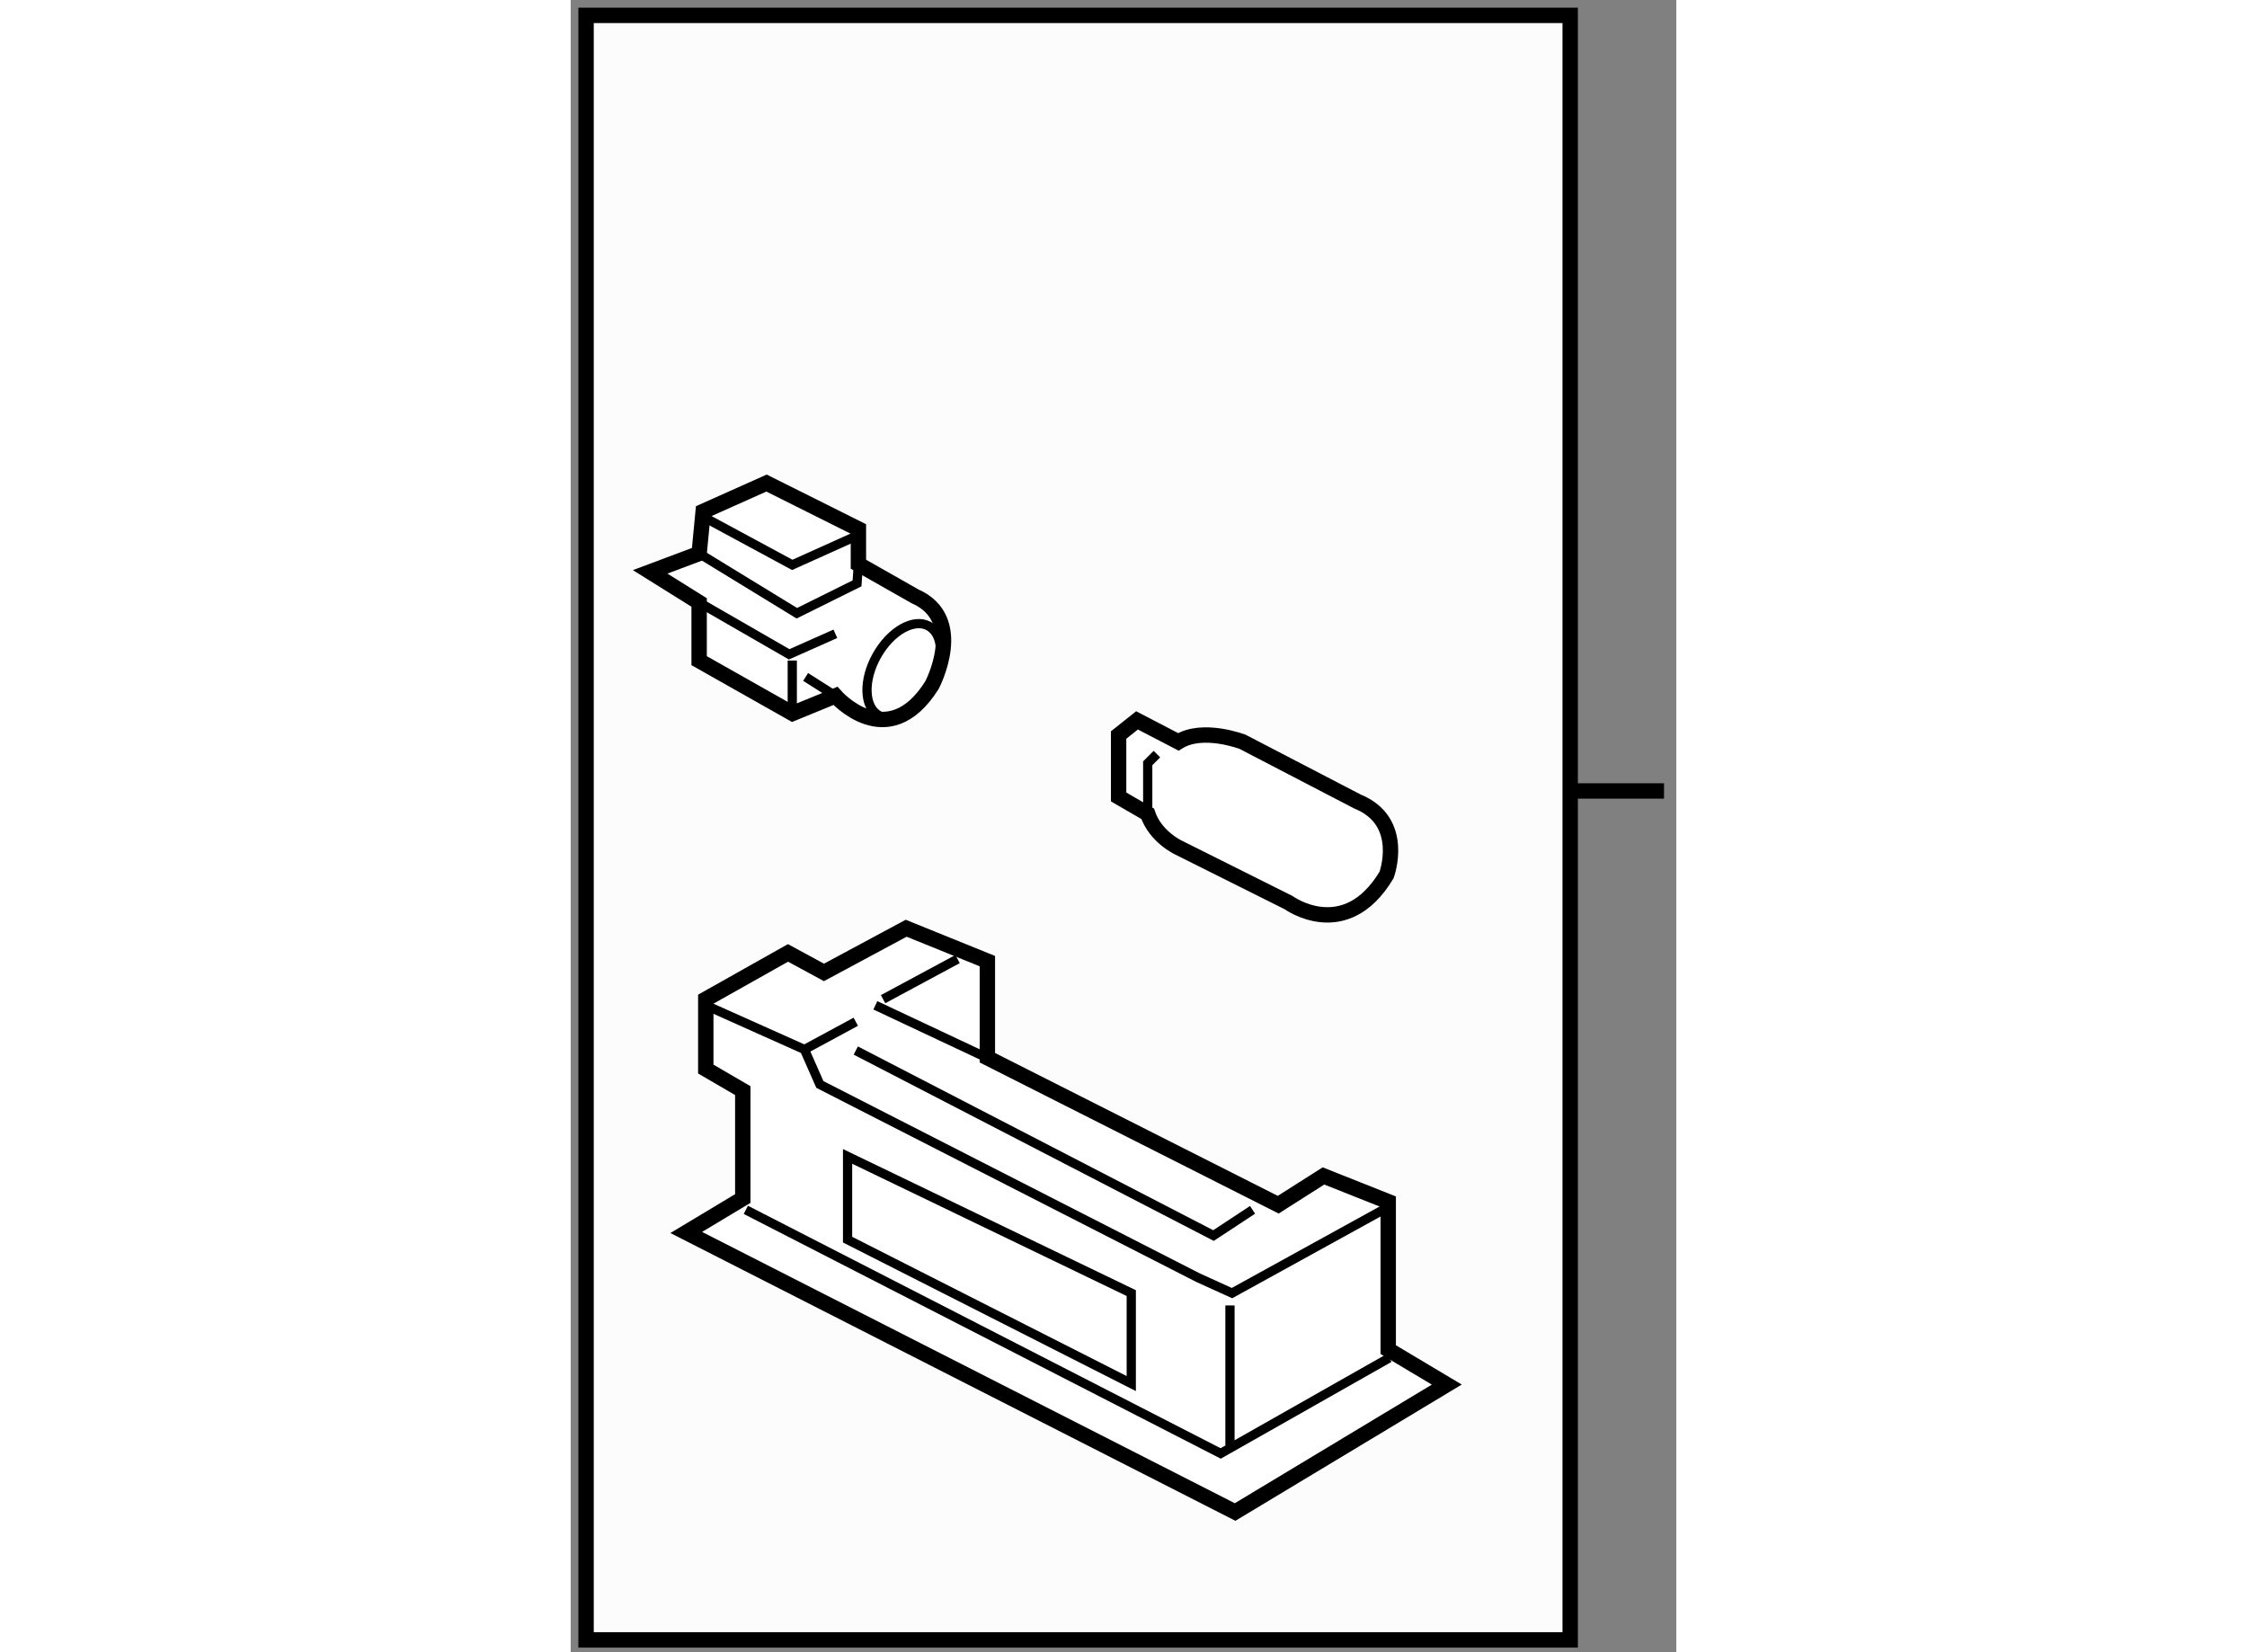 <?xml version="1.0" encoding="utf-8"?>
<!-- Generator: Adobe Illustrator 15.1.0, SVG Export Plug-In . SVG Version: 6.00 Build 0)  -->
<!DOCTYPE svg PUBLIC "-//W3C//DTD SVG 1.1//EN" "http://www.w3.org/Graphics/SVG/1.1/DTD/svg11.dtd">
<svg version="1.1" xmlns="http://www.w3.org/2000/svg" xmlns:xlink="http://www.w3.org/1999/xlink" x="0px" y="0px" width="244.8px"
	 height="180px" viewBox="196.461 118.449 35.945 53.715" enable-background="new 0 0 244.8 180" xml:space="preserve">
	
<rect x="196.461" y="118.449" width="35.945" height="53.715" fill="#808080" stroke="none"/>
	
<g><rect x="196.961" y="118.949" fill="#FCFCFC" stroke="#000000" stroke-width="0.5" width="31.995" height="52.815"></rect><line fill="none" stroke="#000000" stroke-width="0.5" x1="228.956" y1="144.164" x2="232.006" y2="144.164"></line></g><g><polygon fill="#FFFFFF" stroke="#000000" stroke-width="0.5" points="202.056,153.906 202.056,157.414 200.218,158.518 
				218.062,167.606 224.944,163.463 223.04,162.327 223.04,157.516 220.935,156.68 219.464,157.615 210.008,152.837 210.008,149.696 
				207.368,148.627 204.695,150.063 203.526,149.429 200.853,150.933 200.853,153.205 		"></polygon><polyline fill="none" stroke="#000000" stroke-width="0.3" points="202.155,157.782 217.593,165.702 223.073,162.595 		"></polyline><polyline fill="none" stroke="#000000" stroke-width="0.3" points="200.853,151.133 204.061,152.569 204.562,153.706 
				216.858,159.988 217.961,160.489 222.873,157.782 		"></polyline><line fill="none" stroke="#000000" stroke-width="0.3" x1="217.895" y1="160.89" x2="217.895" y2="165.435"></line><polygon fill="none" stroke="#000000" stroke-width="0.3" points="205.463,156.045 205.463,158.751 214.686,163.43 
				214.686,160.489 		"></polygon><line fill="none" stroke="#000000" stroke-width="0.3" x1="206.366" y1="151.133" x2="210.234" y2="152.952"></line><polyline fill="none" stroke="#000000" stroke-width="0.3" points="205.73,152.603 217.359,158.618 218.629,157.782 		"></polyline><line fill="none" stroke="#000000" stroke-width="0.3" x1="206.617" y1="150.933" x2="209.039" y2="149.629"></line><line fill="none" stroke="#000000" stroke-width="0.3" x1="204.061" y1="152.569" x2="205.73" y2="151.667"></line></g>



	
<g><path fill="#FFFFFF" stroke="#000000" stroke-width="0.5" d="M216.216,142.567c0.796-0.499,2.091,0,2.091,0l3.733,1.94
				c1.593,0.647,0.945,2.39,0.945,2.39c-1.344,2.239-3.186,0.896-3.186,0.896l-3.584-1.792c0,0-0.745-0.347-0.995-1.095l-0.945-0.547
				v-2.014l0.598-0.476L216.216,142.567z"></path><polyline fill="none" stroke="#000000" stroke-width="0.3" points="215.221,144.906 215.221,143.264 215.52,142.966 		"></polyline></g>



	
<g><path fill="#FFFFFF" stroke="#000000" stroke-width="0.5" d="M200.637,136.443l-1.592,0.598l1.592,0.995v1.892l3.037,1.716
				l1.393-0.571c0,0,1.698,1.94,3.139-0.349c0,0,1.14-2.145-0.55-2.887l-1.841-1.045v-1.145l-2.987-1.493l-2.06,0.921
				L200.637,136.443z"></path><ellipse transform="matrix(0.873 0.489 -0.489 0.873 94.891 -83.397)" fill="none" stroke="#000000" stroke-width="0.3" cx="207.233" cy="140.111" rx="1.006" ry="1.663"></ellipse><polyline fill="none" stroke="#000000" stroke-width="0.3" points="200.637,138.036 203.564,139.722 205.066,139.054 		"></polyline><polyline fill="none" stroke="#000000" stroke-width="0.3" points="200.637,136.443 203.813,138.386 205.77,137.415 
				205.814,136.792 		"></polyline><line fill="none" stroke="#000000" stroke-width="0.3" x1="205.066" y1="141.072" x2="204.099" y2="140.457"></line><line fill="none" stroke="#000000" stroke-width="0.3" x1="203.665" y1="139.923" x2="203.665" y2="141.493"></line><polyline fill="none" stroke="#000000" stroke-width="0.3" points="200.752,135.241 203.665,136.814 205.814,135.846 		"></polyline></g>


</svg>
